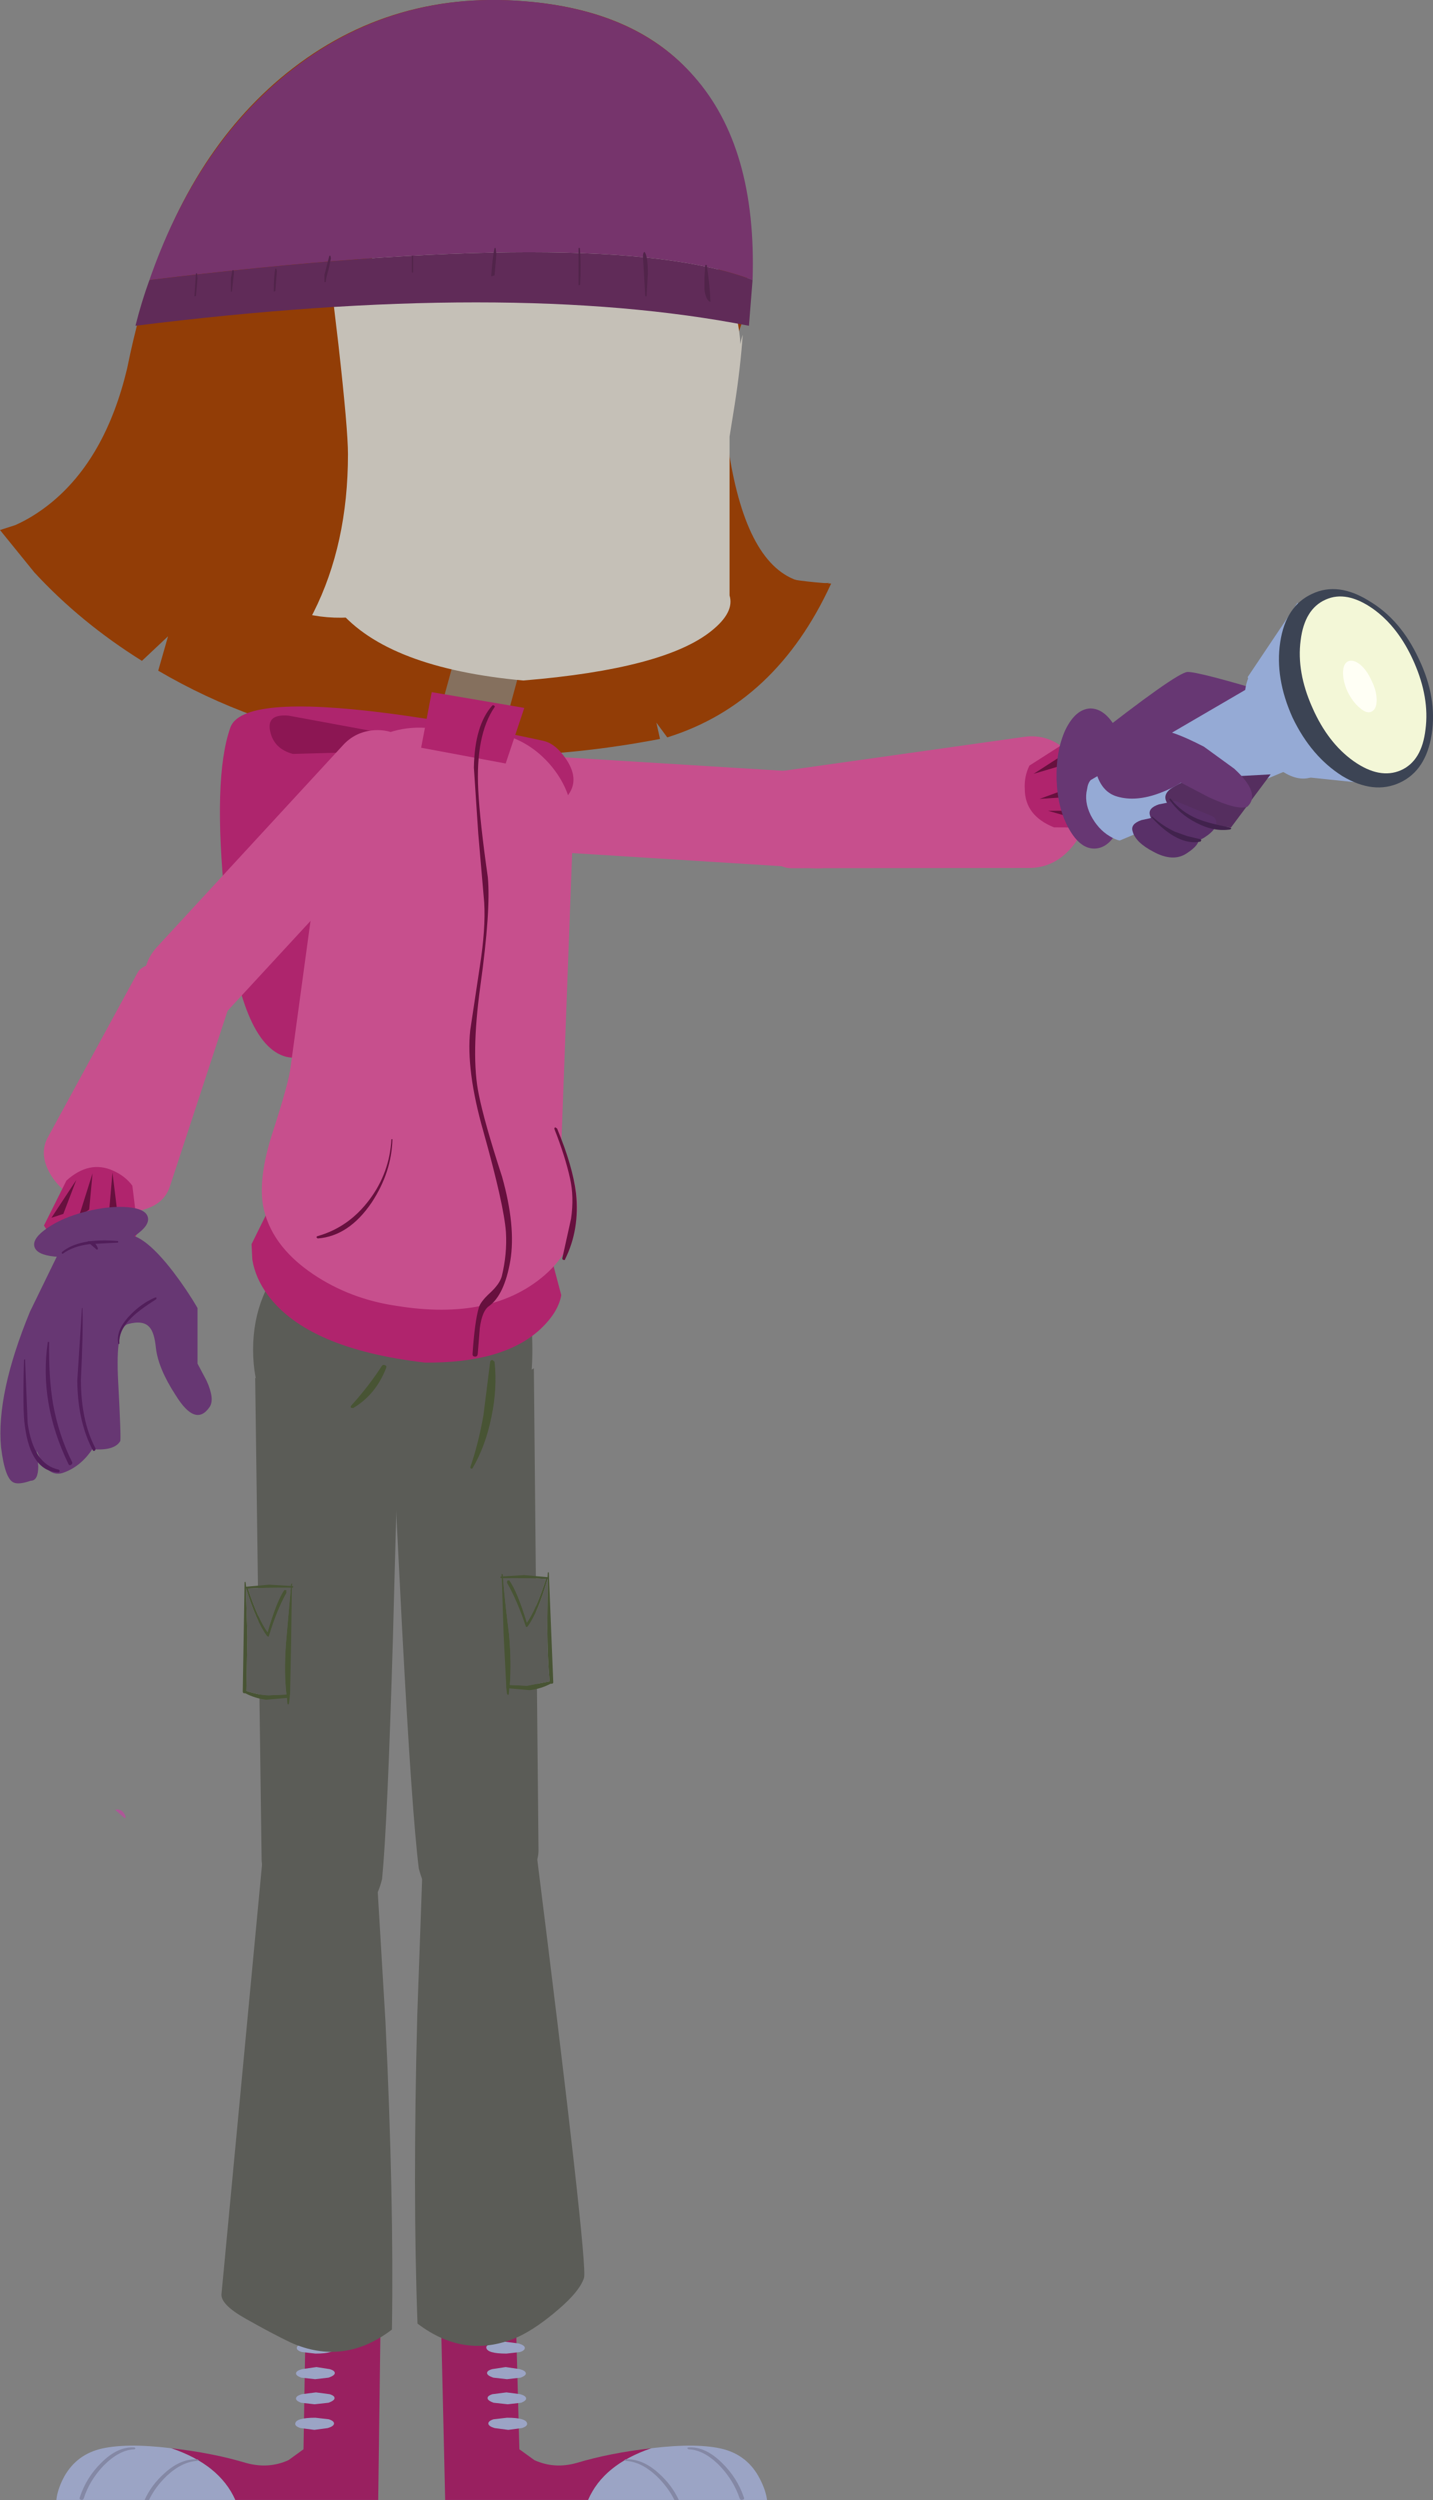 <?xml version="1.0" encoding="UTF-8" standalone="no"?>
<svg xmlns:xlink="http://www.w3.org/1999/xlink" height="483.5px" width="277.15px" xmlns="http://www.w3.org/2000/svg">
  <rect width="100%" height="100%" fill="#808080" stroke="none"/>
  <g transform="matrix(1.0, 0.0, 0.0, 1.0, -489.65, -447.65)">
    <path d="M538.3 505.9 L538.3 500.1 538.6 498.05 538.8 498.05 538.9 498.95 538.5 505.9 538.3 505.9" fill="#51244a" fill-rule="evenodd" stroke="none"/>
    <path d="M588.9 596.15 Q591.75 593.6 595.55 593.9 L648.25 597.15 Q652.25 597.45 654.75 600.6 656.95 603.35 656.8 607.0 656.55 610.8 653.7 613.25 650.8 615.8 647.05 615.55 L594.4 612.25 Q590.6 612.0 588.1 609.1 585.65 606.25 585.8 602.4 586.0 598.6 588.9 596.15" fill="#c74f8d" fill-rule="evenodd" stroke="none"/>
    <path d="M629.3 491.0 Q625.9 564.1 650.0 560.35 639.4 565.35 628.6 570.6 606.9 581.05 600.5 568.15 594.15 555.15 593.2 536.45 592.3 517.7 597.45 504.25 602.55 490.7 610.7 490.3 L615.6 490.05 629.3 491.0" fill="#923d06" fill-rule="evenodd" stroke="none"/>
    <path d="M615.65 921.1 Q606.35 924.25 603.4 931.1 L575.75 931.1 574.95 896.65 589.45 897.15 590.1 921.3 593.0 923.4 Q596.85 925.15 601.15 923.95 607.65 922.0 615.65 921.1" fill="#992060" fill-rule="evenodd" stroke="none"/>
    <path d="M629.65 921.3 Q634.35 922.6 636.6 927.0 637.75 929.2 638.0 931.1 L603.4 931.1 Q606.35 924.25 615.65 921.1 624.65 920.0 629.65 921.3" fill="#9ba4c5" fill-rule="evenodd" stroke="none"/>
    <path d="M591.15 901.65 Q591.2 902.2 590.2 902.5 L587.6 902.8 Q583.85 902.8 583.7 901.65 583.65 901.2 584.65 900.85 L587.3 900.5 590.0 900.85 Q591.1 901.2 591.15 901.65" fill="#9ba4c5" fill-rule="evenodd" stroke="none"/>
    <path d="M584.85 905.8 L587.45 905.4 590.15 905.8 Q591.3 906.1 591.35 906.6 591.4 907.05 590.35 907.45 L587.7 907.75 585.05 907.45 Q583.9 907.05 583.85 906.6 583.8 906.1 584.85 905.8" fill="#9ba4c5" fill-rule="evenodd" stroke="none"/>
    <path d="M584.9 910.65 L587.6 910.3 590.25 910.65 Q591.35 910.95 591.4 911.45 591.45 911.9 590.45 912.3 L587.85 912.6 585.1 912.3 Q584.0 911.9 583.95 911.45 583.9 910.95 584.9 910.65" fill="#9ba4c5" fill-rule="evenodd" stroke="none"/>
    <path d="M585.1 915.5 L587.7 915.2 Q591.5 915.2 591.6 916.35 591.65 916.85 590.6 917.2 L587.95 917.55 585.3 917.2 Q584.15 916.85 584.1 916.35 584.05 915.85 585.1 915.5" fill="#9ba4c5" fill-rule="evenodd" stroke="none"/>
    <path d="M620.1 931.15 Q618.85 928.6 616.6 926.45 613.6 923.65 610.6 923.55 L610.45 923.4 610.55 923.25 Q613.85 923.05 617.0 925.9 619.6 928.2 620.95 931.15 L620.1 931.15" fill="#8488a5" fill-rule="evenodd" stroke="none"/>
    <path d="M622.8 921.3 L622.6 921.15 Q622.6 920.95 622.75 920.95 626.0 920.7 629.25 923.9 632.2 926.75 633.5 930.55 633.7 930.95 633.3 931.05 632.9 931.2 632.7 930.8 631.55 927.35 628.85 924.5 625.8 921.4 622.8 921.3" fill="#8488a5" fill-rule="evenodd" stroke="none"/>
    <path d="M522.75 921.1 Q532.1 924.25 535.15 931.1 L562.8 931.1 563.25 896.65 548.75 897.15 548.35 921.3 545.45 923.4 Q541.6 925.15 537.25 923.95 530.75 922.0 522.75 921.1" fill="#992060" fill-rule="evenodd" stroke="none"/>
    <path d="M508.8 921.3 Q504.1 922.6 501.85 927.0 500.75 929.2 500.55 931.1 L535.15 931.1 Q532.1 924.25 522.75 921.1 513.8 920.0 508.8 921.3" fill="#9ba4c5" fill-rule="evenodd" stroke="none"/>
    <path d="M547.05 901.65 Q547.0 902.2 548.05 902.5 L550.65 902.8 Q554.4 902.8 554.5 901.65 554.55 901.2 553.55 900.85 L550.9 900.5 548.2 900.85 Q547.1 901.2 547.05 901.65" fill="#9ba4c5" fill-rule="evenodd" stroke="none"/>
    <path d="M553.4 905.8 L550.85 905.4 548.1 905.8 Q546.95 906.1 546.9 906.6 546.85 907.05 547.9 907.45 L550.6 907.75 553.2 907.45 Q554.35 907.05 554.4 906.6 554.45 906.1 553.4 905.8" fill="#9ba4c5" fill-rule="evenodd" stroke="none"/>
    <path d="M553.4 910.65 L550.75 910.3 548.05 910.65 Q546.95 910.95 546.9 911.45 546.85 911.9 547.85 912.3 L550.5 912.6 553.2 912.3 Q554.3 911.9 554.35 911.45 554.4 910.95 553.4 910.65" fill="#9ba4c5" fill-rule="evenodd" stroke="none"/>
    <path d="M553.25 915.5 L550.65 915.2 Q546.85 915.2 546.75 916.35 546.7 916.85 547.75 917.2 L550.45 917.55 553.05 917.2 Q554.2 916.85 554.25 916.35 554.3 915.85 553.25 915.5" fill="#9ba4c5" fill-rule="evenodd" stroke="none"/>
    <path d="M518.45 931.15 Q519.65 928.6 521.9 926.45 524.9 923.65 527.9 923.55 L528.05 923.4 527.9 923.25 Q524.65 923.05 521.5 925.9 518.9 928.2 517.6 931.15 L518.45 931.15" fill="#8488a5" fill-rule="evenodd" stroke="none"/>
    <path d="M515.7 921.3 L515.85 921.15 515.7 920.95 Q512.45 920.7 509.25 923.9 506.35 926.75 505.1 930.55 504.9 930.95 505.3 931.05 505.65 931.2 505.85 930.8 506.95 927.35 509.65 924.5 512.7 921.4 515.7 921.3" fill="#8488a5" fill-rule="evenodd" stroke="none"/>
    <path d="M592.9 712.25 L593.8 805.4 Q593.85 808.45 590.85 811.55 587.8 814.65 583.8 816.0 573.35 819.5 570.65 809.0 569.3 798.2 567.4 762.25 L565.7 728.65 592.9 712.25" fill="#5b5c57" fill-rule="evenodd" stroke="none"/>
    <path d="M586.9 752.5 L586.9 752.15 Q586.6 751.9 586.65 752.15 L586.65 752.5 586.45 752.55 Q586.4 752.8 586.5 752.8 L586.7 752.85 587.05 763.7 587.55 773.45 587.55 773.6 587.55 773.85 587.7 775.2 587.9 775.45 588.05 775.3 588.15 774.15 592.1 774.5 Q594.25 774.25 596.15 773.25 L596.35 773.25 Q596.7 773.25 596.65 772.9 L595.8 751.8 595.75 751.7 Q595.6 751.7 595.6 751.8 L595.55 752.65 591.05 752.25 586.9 752.5 M587.8 753.3 Q587.6 753.55 587.75 753.85 589.65 757.15 591.3 762.1 591.4 762.45 591.7 762.2 593.7 759.5 595.55 753.0 L595.6 753.0 595.5 762.35 Q595.55 768.35 595.95 772.8 L591.6 773.65 588.25 773.5 Q588.6 769.3 588.1 763.7 587.2 756.6 586.95 752.85 592.25 752.8 595.25 753.0 593.35 758.9 591.55 761.45 589.7 755.4 588.15 753.25 L587.8 753.3" fill="#485434" fill-rule="evenodd" stroke="none"/>
    <path d="M587.8 753.3 L588.15 753.25 Q589.7 755.4 591.55 761.45 593.35 758.9 595.25 753.0 592.25 752.8 586.95 752.85 587.2 756.6 588.1 763.7 588.6 769.3 588.25 773.5 L591.6 773.65 595.95 772.8 Q595.55 768.35 595.5 762.35 L595.6 753.0 595.55 753.0 Q593.7 759.5 591.7 762.2 591.4 762.45 591.3 762.1 589.65 757.15 587.75 753.85 587.6 753.55 587.8 753.3" fill="#5b5c57" fill-rule="evenodd" stroke="none"/>
    <path d="M593.25 804.75 Q603.4 885.55 602.6 888.15 601.8 890.7 597.65 894.25 593.55 897.8 590.0 899.5 579.75 904.1 570.4 897.0 569.45 871.85 570.35 837.45 L571.4 808.0 Q573.05 803.05 576.65 800.15 583.7 794.35 593.25 804.75" fill="#5b5c57" fill-rule="evenodd" stroke="none"/>
    <path d="M539.0 714.1 L566.55 730.55 565.65 764.2 Q564.6 800.15 563.55 811.0 561.0 821.4 550.55 817.9 546.5 816.5 543.4 813.45 540.35 810.3 540.25 807.3 L539.0 714.1" fill="#5b5c57" fill-rule="evenodd" stroke="none"/>
    <path d="M545.05 755.15 L545.05 755.7 Q543.2 759.0 541.7 763.95 541.65 764.3 541.3 764.05 539.25 761.35 537.25 754.85 L537.2 754.85 537.5 764.2 537.3 774.65 Q539.9 775.5 541.65 775.5 L545.05 775.35 Q544.55 771.15 544.95 765.55 L545.9 754.7 Q540.55 754.65 537.6 754.85 539.55 760.75 541.4 763.3 543.15 757.25 544.65 755.1 L545.05 755.15 M545.9 754.35 L545.95 754.0 Q546.15 753.75 546.15 754.0 L546.1 754.35 546.35 754.4 546.35 754.65 546.1 754.7 545.95 765.55 545.75 775.3 545.7 775.45 545.7 775.7 545.55 777.05 545.4 777.3 545.25 777.15 545.15 776.0 541.15 776.35 Q539.0 776.1 537.1 775.1 L536.9 775.1 Q536.6 775.1 536.6 774.75 L536.95 753.65 537.0 753.55 Q537.15 753.55 537.15 753.65 L537.25 754.5 541.7 754.1 545.9 754.35" fill="#485434" fill-rule="evenodd" stroke="none"/>
    <path d="M545.05 755.15 L544.65 755.1 Q543.15 757.25 541.4 763.3 539.55 760.75 537.6 754.85 540.55 754.65 545.9 754.7 L544.95 765.55 Q544.55 771.15 545.05 775.35 L541.65 775.5 Q539.9 775.5 537.3 774.65 L537.5 764.2 537.2 754.85 537.25 754.85 Q539.25 761.35 541.3 764.05 541.65 764.3 541.7 763.95 543.2 759.0 545.05 755.7 L545.05 755.15" fill="#5b5c57" fill-rule="evenodd" stroke="none"/>
    <path d="M540.55 805.9 Q549.9 795.5 557.1 801.3 560.7 804.2 562.45 809.15 L564.2 838.6 Q565.85 873.05 565.45 898.15 556.15 905.25 545.85 900.65 542.3 898.95 537.25 896.1 532.15 893.25 532.5 891.15 L540.55 805.9" fill="#5b5c57" fill-rule="evenodd" stroke="none"/>
    <path d="M512.05 797.75 Q511.9 797.6 512.1 797.6 513.45 797.45 513.95 799.0 L513.9 799.25 513.75 799.25 512.05 797.75" fill="#ae5798" fill-rule="evenodd" stroke="none"/>
    <path d="M591.05 447.9 Q612.25 449.55 623.2 461.75 637.2 477.05 633.65 507.9 L633.5 509.05 Q624.55 534.5 624.7 546.3 624.85 558.9 650.4 560.5 639.75 583.7 618.7 590.25 L616.6 587.4 617.3 590.55 Q586.45 596.45 559.7 591.65 538.15 587.85 520.25 577.35 L522.15 570.7 517.1 575.45 Q505.25 568.05 496.3 558.35 L489.65 550.15 492.6 549.2 Q496.1 547.65 499.45 544.95 510.1 536.3 514.25 518.85 515.4 513.15 516.85 507.9 524.9 478.9 543.8 462.85 564.15 445.7 591.05 447.9" fill="#923d06" fill-rule="evenodd" stroke="none"/>
    <path d="M599.2 594.55 Q601.65 598.25 599.7 601.15 591.6 613.75 574.75 631.5 552.7 654.85 544.45 651.85 535.85 648.8 533.2 622.2 530.75 598.1 534.2 588.35 536.45 581.95 564.8 585.6 579.15 587.5 594.65 590.9 597.1 591.4 599.2 594.55" fill="#ae256d" fill-rule="evenodd" stroke="none"/>
    <path d="M592.6 594.75 Q596.05 597.05 598.5 600.1 592.65 595.2 582.25 593.05 573.55 591.2 564.4 591.65 L555.25 593.2 546.3 593.45 Q542.6 592.45 541.9 589.05 541.15 585.65 545.5 586.05 L592.6 594.75" fill="#8c1653" fill-rule="evenodd" stroke="none"/>
    <path d="M639.85 596.9 L687.7 590.15 Q692.35 589.5 695.95 592.8 699.6 596.15 700.0 601.6 L700.05 602.35 Q700.15 607.75 696.85 611.6 693.55 615.4 688.9 615.5 L642.6 615.55 Q640.2 615.5 638.15 613.0 636.05 610.5 635.45 606.8 634.85 603.1 636.1 600.2 637.4 597.25 639.85 596.9" fill="#c74f8d" fill-rule="evenodd" stroke="none"/>
    <path d="M687.85 600.3 Q687.7 597.8 688.75 595.7 L696.35 590.85 700.1 591.8 Q704.05 593.45 705.2 597.35 706.4 601.15 704.9 604.85 L703.2 607.7 693.5 607.65 Q687.9 605.4 687.85 600.3" fill="#b0246d" fill-rule="evenodd" stroke="none"/>
    <path d="M696.45 595.25 L689.55 597.3 695.75 593.3 696.45 595.25 M699.75 604.4 L699.25 606.4 692.35 604.45 699.75 604.4 M697.8 599.55 L698.05 601.65 690.7 602.15 697.8 599.55" fill="#67103e" fill-rule="evenodd" stroke="none"/>
    <path d="M700.5 584.65 Q703.35 584.65 705.5 588.5 707.6 592.35 707.8 598.0 707.95 603.55 706.15 607.55 704.3 611.65 701.4 611.75 698.6 611.85 696.4 607.95 694.2 604.05 694.0 598.45 693.85 592.85 695.7 588.8 697.65 584.8 700.5 584.65" fill="#673773" fill-rule="evenodd" stroke="none"/>
    <path d="M699.85 591.35 Q717.15 577.75 719.3 577.6 721.4 577.5 736.75 582.15 L721.5 596.95 699.85 591.35" fill="#673773" fill-rule="evenodd" stroke="none"/>
    <path d="M700.6 598.5 L730.95 580.8 739.25 596.35 706.2 610.2 Q705.4 610.05 704.25 609.35 702.0 608.0 700.6 605.3 699.3 602.65 699.9 600.25 700.05 599.1 700.6 598.5" fill="#95aad5" fill-rule="evenodd" stroke="none"/>
    <path d="M745.25 583.8 Q747.4 588.35 746.9 592.4 746.45 596.5 743.7 597.8 740.95 599.0 737.55 596.75 734.2 594.45 732.1 590.0 729.95 585.5 730.45 581.35 730.9 577.3 733.65 576.05 736.4 574.8 739.8 577.05 743.2 579.3 745.25 583.8" fill="#95aad5" fill-rule="evenodd" stroke="none"/>
    <path d="M758.25 599.6 L740.0 597.7 730.95 578.6 740.6 564.2 758.25 599.6" fill="#95aad5" fill-rule="evenodd" stroke="none"/>
    <path d="M764.05 575.05 Q767.65 582.55 766.55 589.65 765.45 596.65 760.4 599.0 755.35 601.35 749.3 597.75 743.25 593.95 739.65 586.45 736.2 578.8 737.25 571.85 738.3 564.85 743.4 562.5 748.45 560.1 754.5 563.9 760.55 567.5 764.05 575.05" fill="#3c4454" fill-rule="evenodd" stroke="none"/>
    <path d="M763.15 575.75 Q766.15 582.6 765.35 588.7 764.65 594.8 760.6 596.6 756.5 598.4 751.45 594.85 746.45 591.3 743.45 584.45 740.4 577.6 741.2 571.5 741.95 565.4 746.05 563.6 750.05 561.8 755.15 565.35 760.15 568.9 763.15 575.75" fill="#f3f7d7" fill-rule="evenodd" stroke="none"/>
    <path d="M754.95 579.35 Q755.9 581.25 755.9 583.05 755.9 584.75 754.95 585.25 754.0 585.75 752.65 584.55 751.3 583.45 750.3 581.45 749.4 579.5 749.4 577.75 749.4 576.05 750.35 575.55 751.4 575.1 752.75 576.2 754.05 577.3 754.95 579.35" fill="#fffff5" fill-rule="evenodd" stroke="none"/>
    <path d="M727.75 607.65 L723.75 607.25 Q719.25 606.35 716.75 604.35 714.05 602.25 715.6 600.6 716.25 599.85 719.75 598.25 L735.4 597.4 727.75 607.65" fill="#552e5f" fill-rule="evenodd" stroke="none"/>
    <path d="M701.1 590.45 L713.95 588.95 Q716.0 588.7 722.5 592.05 L728.35 596.3 Q733.6 601.1 730.9 603.65 729.0 604.4 723.4 601.8 L718.05 599.0 Q716.4 600.1 714.0 601.0 709.35 602.75 705.75 601.7 702.15 600.7 701.3 595.45 700.85 592.8 701.1 590.45" fill="#673773" fill-rule="evenodd" stroke="none"/>
    <path d="M717.0 602.55 L724.15 605.5 Q724.8 605.85 724.85 606.55 725.15 607.95 722.6 609.6 719.9 611.3 716.1 609.3 712.7 607.5 712.05 605.3 711.65 603.9 713.8 603.2 L717.0 602.55" fill="#593068" fill-rule="evenodd" stroke="none"/>
    <path d="M713.55 605.55 L720.75 608.65 Q721.4 608.95 721.5 609.65 721.75 611.0 719.2 612.65 716.55 614.45 712.7 612.35 709.25 610.55 708.7 608.4 708.25 607.0 710.4 606.25 L713.55 605.55" fill="#593068" fill-rule="evenodd" stroke="none"/>
    <path d="M715.8 602.25 Q715.9 602.0 716.05 602.1 718.1 604.7 721.25 606.0 723.3 606.85 727.65 607.7 L727.8 607.85 727.6 608.05 Q724.4 608.55 721.0 606.75 717.75 605.1 715.8 602.25" fill="#41224d" fill-rule="evenodd" stroke="none"/>
    <path d="M712.4 605.75 Q712.5 605.4 712.55 605.6 714.55 607.4 716.9 608.5 L719.3 609.35 721.85 609.95 722.0 610.1 721.85 610.4 Q717.55 611.3 712.4 605.75" fill="#41224d" fill-rule="evenodd" stroke="none"/>
    <path d="M538.6 708.65 Q538.6 697.5 546.35 689.7 554.1 681.8 565.1 681.8 576.2 681.8 584.3 689.1 592.6 696.5 592.6 707.45 592.95 724.0 584.5 730.6 578.15 735.55 565.1 735.55 554.1 735.55 546.35 727.7 538.6 719.8 538.6 708.65" fill="#5b5c57" fill-rule="evenodd" stroke="none"/>
    <path d="M584.45 711.0 Q584.55 710.65 584.9 710.65 L585.3 711.0 Q585.85 716.15 584.7 721.65 583.55 727.35 581.0 731.65 L580.7 731.65 580.6 731.4 Q582.15 726.95 583.15 721.35 L584.45 711.0" fill="#485434" fill-rule="evenodd" stroke="none"/>
    <path d="M563.5 711.8 Q563.7 711.5 564.1 711.65 564.5 711.8 564.35 712.15 562.35 717.35 557.95 719.95 L557.55 719.9 Q557.4 719.65 557.55 719.5 560.95 715.75 563.5 711.8" fill="#485434" fill-rule="evenodd" stroke="none"/>
    <path d="M596.3 690.95 L598.2 698.1 Q597.65 701.4 594.15 704.7 587.0 711.3 571.8 711.15 549.15 708.5 541.45 698.1 539.05 694.85 538.45 691.25 L538.3 688.25 544.65 675.4 596.3 690.95" fill="#b0246d" fill-rule="evenodd" stroke="none"/>
    <path d="M585.45 594.65 L573.1 591.25 577.7 574.5 590.05 577.8 585.45 594.65" fill="#85705e" fill-rule="evenodd" stroke="none"/>
    <path d="M601.05 481.7 Q624.55 487.3 630.75 504.45 632.6 509.5 632.85 514.2 633.0 513.25 633.3 512.4 632.85 518.8 631.75 525.85 L630.75 532.1 630.75 562.8 Q631.75 566.05 627.25 569.65 618.15 577.0 590.85 579.25 564.7 576.85 555.2 565.65 552.2 562.1 551.3 558.2 L550.9 554.9 537.05 527.8 536.9 526.65 545.0 532.6 Q545.15 529.7 546.2 525.25 548.3 516.35 552.9 508.65 567.5 484.25 601.05 481.7" fill="#c5c0b7" fill-rule="evenodd" stroke="none"/>
    <path d="M539.35 527.25 L544.3 529.3 Q549.8 533.4 552.65 543.15 L558.55 566.95 Q547.05 568.1 537.45 560.95 527.85 553.8 527.85 544.15 527.85 535.25 531.45 530.85 534.45 527.25 539.35 527.25" fill="#c5c0b7" fill-rule="evenodd" stroke="none"/>
    <path d="M595.9 595.35 Q600.95 601.1 600.45 608.7 L597.75 681.35 Q597.2 688.7 590.6 693.45 584.2 697.9 576.3 697.45 L565.1 696.7 Q557.05 696.25 549.9 689.95 542.35 683.4 542.85 676.05 L552.45 605.6 Q552.9 598.0 558.65 593.0 564.35 587.95 572.0 588.4 L583.2 589.1 Q590.85 589.65 595.9 595.35" fill="#c74f8d" fill-rule="evenodd" stroke="none"/>
    <path d="M577.2 650.6 Q586.8 648.6 590.65 653.6 593.1 656.75 597.2 666.95 606.25 684.3 595.1 694.15 584.8 703.15 566.45 700.2 557.4 698.9 550.2 694.05 541.9 688.45 540.5 680.65 539.65 675.35 542.2 667.2 545.6 656.75 545.9 653.75 L577.2 650.6" fill="#c74f8d" fill-rule="evenodd" stroke="none"/>
    <path d="M565.35 667.95 L565.55 667.95 Q565.4 674.35 561.5 680.25 557.1 686.7 551.1 687.15 L550.9 687.0 Q550.8 686.8 551.05 686.7 557.1 685.0 561.1 679.65 565.0 674.45 565.35 667.95" fill="#67103e" fill-rule="evenodd" stroke="none"/>
    <path d="M596.9 666.05 Q596.8 665.75 597.05 665.65 L597.4 665.9 Q600.4 673.1 601.05 678.4 601.8 685.4 598.95 691.15 598.9 691.4 598.65 691.3 598.4 691.25 598.4 691.0 L600.1 683.3 Q600.7 679.1 599.9 675.55 598.95 671.25 596.9 666.05" fill="#67103e" fill-rule="evenodd" stroke="none"/>
    <path d="M587.45 595.3 L571.1 592.25 573.15 581.5 591.05 584.55 587.45 595.3" fill="#b0246d" fill-rule="evenodd" stroke="none"/>
    <path d="M571.85 597.8 Q572.0 601.55 569.4 604.4 L533.55 643.25 Q530.95 646.25 526.8 646.25 523.1 646.25 520.55 643.8 517.7 641.25 517.55 637.4 517.4 633.65 520.0 630.8 L555.9 591.85 Q558.4 589.05 562.25 588.85 566.0 588.7 568.85 591.35 571.7 593.95 571.85 597.8" fill="#c74f8d" fill-rule="evenodd" stroke="none"/>
    <path d="M516.2 635.85 Q517.05 634.2 520.15 633.9 523.25 633.5 526.8 634.55 530.4 635.65 532.55 637.7 534.75 639.8 534.15 641.65 L522.5 677.1 Q521.35 680.65 516.95 681.7 512.5 682.85 507.45 680.95 L506.65 680.65 Q501.65 678.55 499.35 674.65 497.15 670.8 498.9 667.6 L516.2 635.85" fill="#c74f8d" fill-rule="evenodd" stroke="none"/>
    <path d="M513.9 688.85 Q510.6 691.7 506.6 691.0 502.6 690.4 500.0 687.5 L498.15 684.65 502.5 675.95 Q506.95 671.95 511.55 674.05 513.9 675.1 515.25 676.95 L516.35 685.95 Q515.5 687.5 513.9 688.85" fill="#b0246d" fill-rule="evenodd" stroke="none"/>
    <path d="M512.25 681.3 L510.65 683.1 511.4 674.4 512.25 681.3 M506.9 681.55 L504.9 682.95 507.55 674.55 506.9 681.55 M501.9 682.4 L499.6 683.15 504.4 675.85 501.9 682.4" fill="#67103e" fill-rule="evenodd" stroke="none"/>
    <path d="M584.85 584.1 Q585.0 583.95 585.2 584.1 585.45 584.25 585.3 584.4 581.6 589.8 582.15 600.45 582.45 606.45 584.0 617.3 584.6 623.6 582.55 638.35 580.7 651.85 582.25 659.3 583.3 664.6 586.75 675.2 589.45 684.8 588.35 691.45 587.2 698.1 584.2 700.25 582.9 701.15 582.45 704.45 L582.05 709.45 Q582.0 710.0 581.55 710.0 581.0 710.0 581.05 709.45 581.45 703.3 582.25 700.55 582.55 699.4 584.4 697.7 586.3 695.95 586.7 694.45 587.75 690.15 587.5 685.95 587.15 680.8 583.15 666.5 579.75 654.6 580.6 646.85 L582.45 634.55 Q583.6 627.2 583.3 622.2 L582.15 608.9 581.3 596.1 Q581.45 587.9 584.85 584.1" fill="#67103e" fill-rule="evenodd" stroke="none"/>
    <path d="M502.15 687.55 L514.4 686.4 Q517.8 686.65 523.15 693.6 525.85 697.15 527.85 700.6 L527.85 711.35 529.6 714.65 Q531.25 718.3 530.15 719.8 527.45 723.65 523.65 717.5 520.25 712.3 519.8 708.3 519.5 705.3 518.55 704.3 517.35 702.9 514.4 703.7 511.95 704.4 512.5 714.75 513.1 725.95 512.9 726.35 511.75 728.25 507.5 727.9 505.2 731.35 501.75 732.5 499.6 733.15 498.0 730.8 L496.75 728.25 497.05 731.2 Q497.05 734.0 495.6 734.0 493.3 734.8 492.3 734.35 490.6 733.65 489.85 727.5 488.9 717.2 495.45 701.3 L502.15 687.55" fill="#673773" fill-rule="evenodd" stroke="none"/>
    <path d="M518.25 683.05 Q518.65 684.65 515.7 686.65 512.8 688.65 508.25 689.8 503.75 690.95 500.2 690.65 496.7 690.3 496.3 688.7 495.9 687.1 498.85 685.1 501.75 683.1 506.25 681.95 510.8 680.8 514.35 681.1 517.85 681.4 518.25 683.05" fill="#673773" fill-rule="evenodd" stroke="none"/>
    <path d="M505.5 700.6 L505.6 700.6 Q505.75 705.3 505.3 714.45 505.3 722.4 508.1 727.7 508.2 728.05 507.95 728.2 507.75 728.35 507.6 728.1 504.65 722.5 504.6 714.6 L505.5 700.6" fill="#511e5a" fill-rule="evenodd" stroke="none"/>
    <path d="M498.9 707.15 L499.15 707.15 Q499.05 714.05 499.9 719.1 501.0 725.2 503.6 730.4 503.75 730.7 503.35 730.95 503.05 731.1 502.9 730.8 497.15 718.95 498.9 707.15" fill="#511e5a" fill-rule="evenodd" stroke="none"/>
    <path d="M494.3 710.6 Q494.5 710.45 494.5 710.6 L495.0 722.9 Q496.15 730.85 501.0 731.85 501.2 731.95 501.2 732.2 L501.0 732.4 Q495.6 732.2 494.45 723.35 494.0 720.35 494.3 710.6" fill="#511e5a" fill-rule="evenodd" stroke="none"/>
    <path d="M501.8 690.1 Q501.65 690.15 501.6 690.0 L501.6 689.8 Q504.95 687.0 512.5 687.65 L512.5 687.95 506.95 688.25 Q503.75 688.65 501.8 690.1" fill="#511e5a" fill-rule="evenodd" stroke="none"/>
    <path d="M506.65 687.85 Q506.5 687.7 506.75 687.7 508.05 687.55 508.6 689.1 L508.5 689.3 508.35 689.3 506.65 687.85" fill="#511e5a" fill-rule="evenodd" stroke="none"/>
    <path d="M512.75 707.5 L512.55 707.6 Q511.95 705.05 514.65 702.15 516.95 699.7 519.7 698.55 L519.95 698.6 519.85 698.9 Q516.55 701.0 515.1 702.45 512.5 705.0 512.75 707.5" fill="#511e5a" fill-rule="evenodd" stroke="none"/>
    <path d="M554.95 496.05 Q553.25 497.9 553.25 498.65 L555.1 514.25 Q556.95 530.7 556.95 535.5 556.95 552.9 550.25 566.15 542.45 581.45 529.45 581.45 526.1 581.45 526.0 578.05 L526.6 574.4 522.25 560.1 Q517.8 545.95 517.8 539.8 517.8 520.3 537.2 501.5 544.6 494.3 550.5 491.9 556.55 489.5 556.55 494.15 L554.95 496.05" fill="#923d06" fill-rule="evenodd" stroke="none"/>
    <path d="M518.55 501.8 Q526.9 477.75 543.2 463.55 563.9 445.6 591.2 447.9 612.7 449.65 623.85 462.4 636.05 476.15 635.2 501.8 607.1 491.05 518.55 501.8" fill="#76346c" fill-rule="evenodd" stroke="none"/>
    <path d="M635.2 501.8 L634.5 510.65 Q588.25 501.6 515.85 510.65 517.0 506.05 518.55 501.8 607.1 491.05 635.2 501.8" fill="#602b58" fill-rule="evenodd" stroke="none"/>
    <path d="M614.95 500.6 L614.7 504.95 614.45 504.95 614.0 497.2 Q614.0 496.5 614.3 496.35 614.95 497.1 614.95 500.6 M625.9 501.2 L626.05 498.9 626.35 498.9 Q627.0 503.4 627.05 506.05 626.15 505.7 625.9 503.65 L625.9 501.2 M569.55 497.1 L569.55 500.35 569.3 500.35 569.3 497.1 569.55 497.1 M553.65 497.6 L553.2 499.75 Q552.7 501.4 552.65 502.2 L552.4 502.2 552.4 500.8 553.35 497.1 553.55 497.1 553.65 497.6 M601.55 502.8 L601.55 495.6 601.8 495.6 Q602.05 498.75 601.85 502.75 L601.55 502.8 M585.65 496.8 L585.3 500.9 584.65 501.1 Q584.9 497.45 585.3 495.6 L585.5 495.6 585.65 496.8 M543.2 500.1 L542.9 503.95 542.6 504.05 Q542.6 501.05 542.9 499.6 L543.1 499.6 543.2 500.1 M534.9 500.4 L534.5 504.05 534.3 504.05 534.3 501.5 534.6 499.9 534.85 499.9 534.9 500.4 M527.85 501.5 L527.55 504.9 527.25 504.95 527.55 500.5 527.75 500.5 527.85 501.5" fill="#51244a" fill-rule="evenodd" stroke="none"/>
  </g>
</svg>

